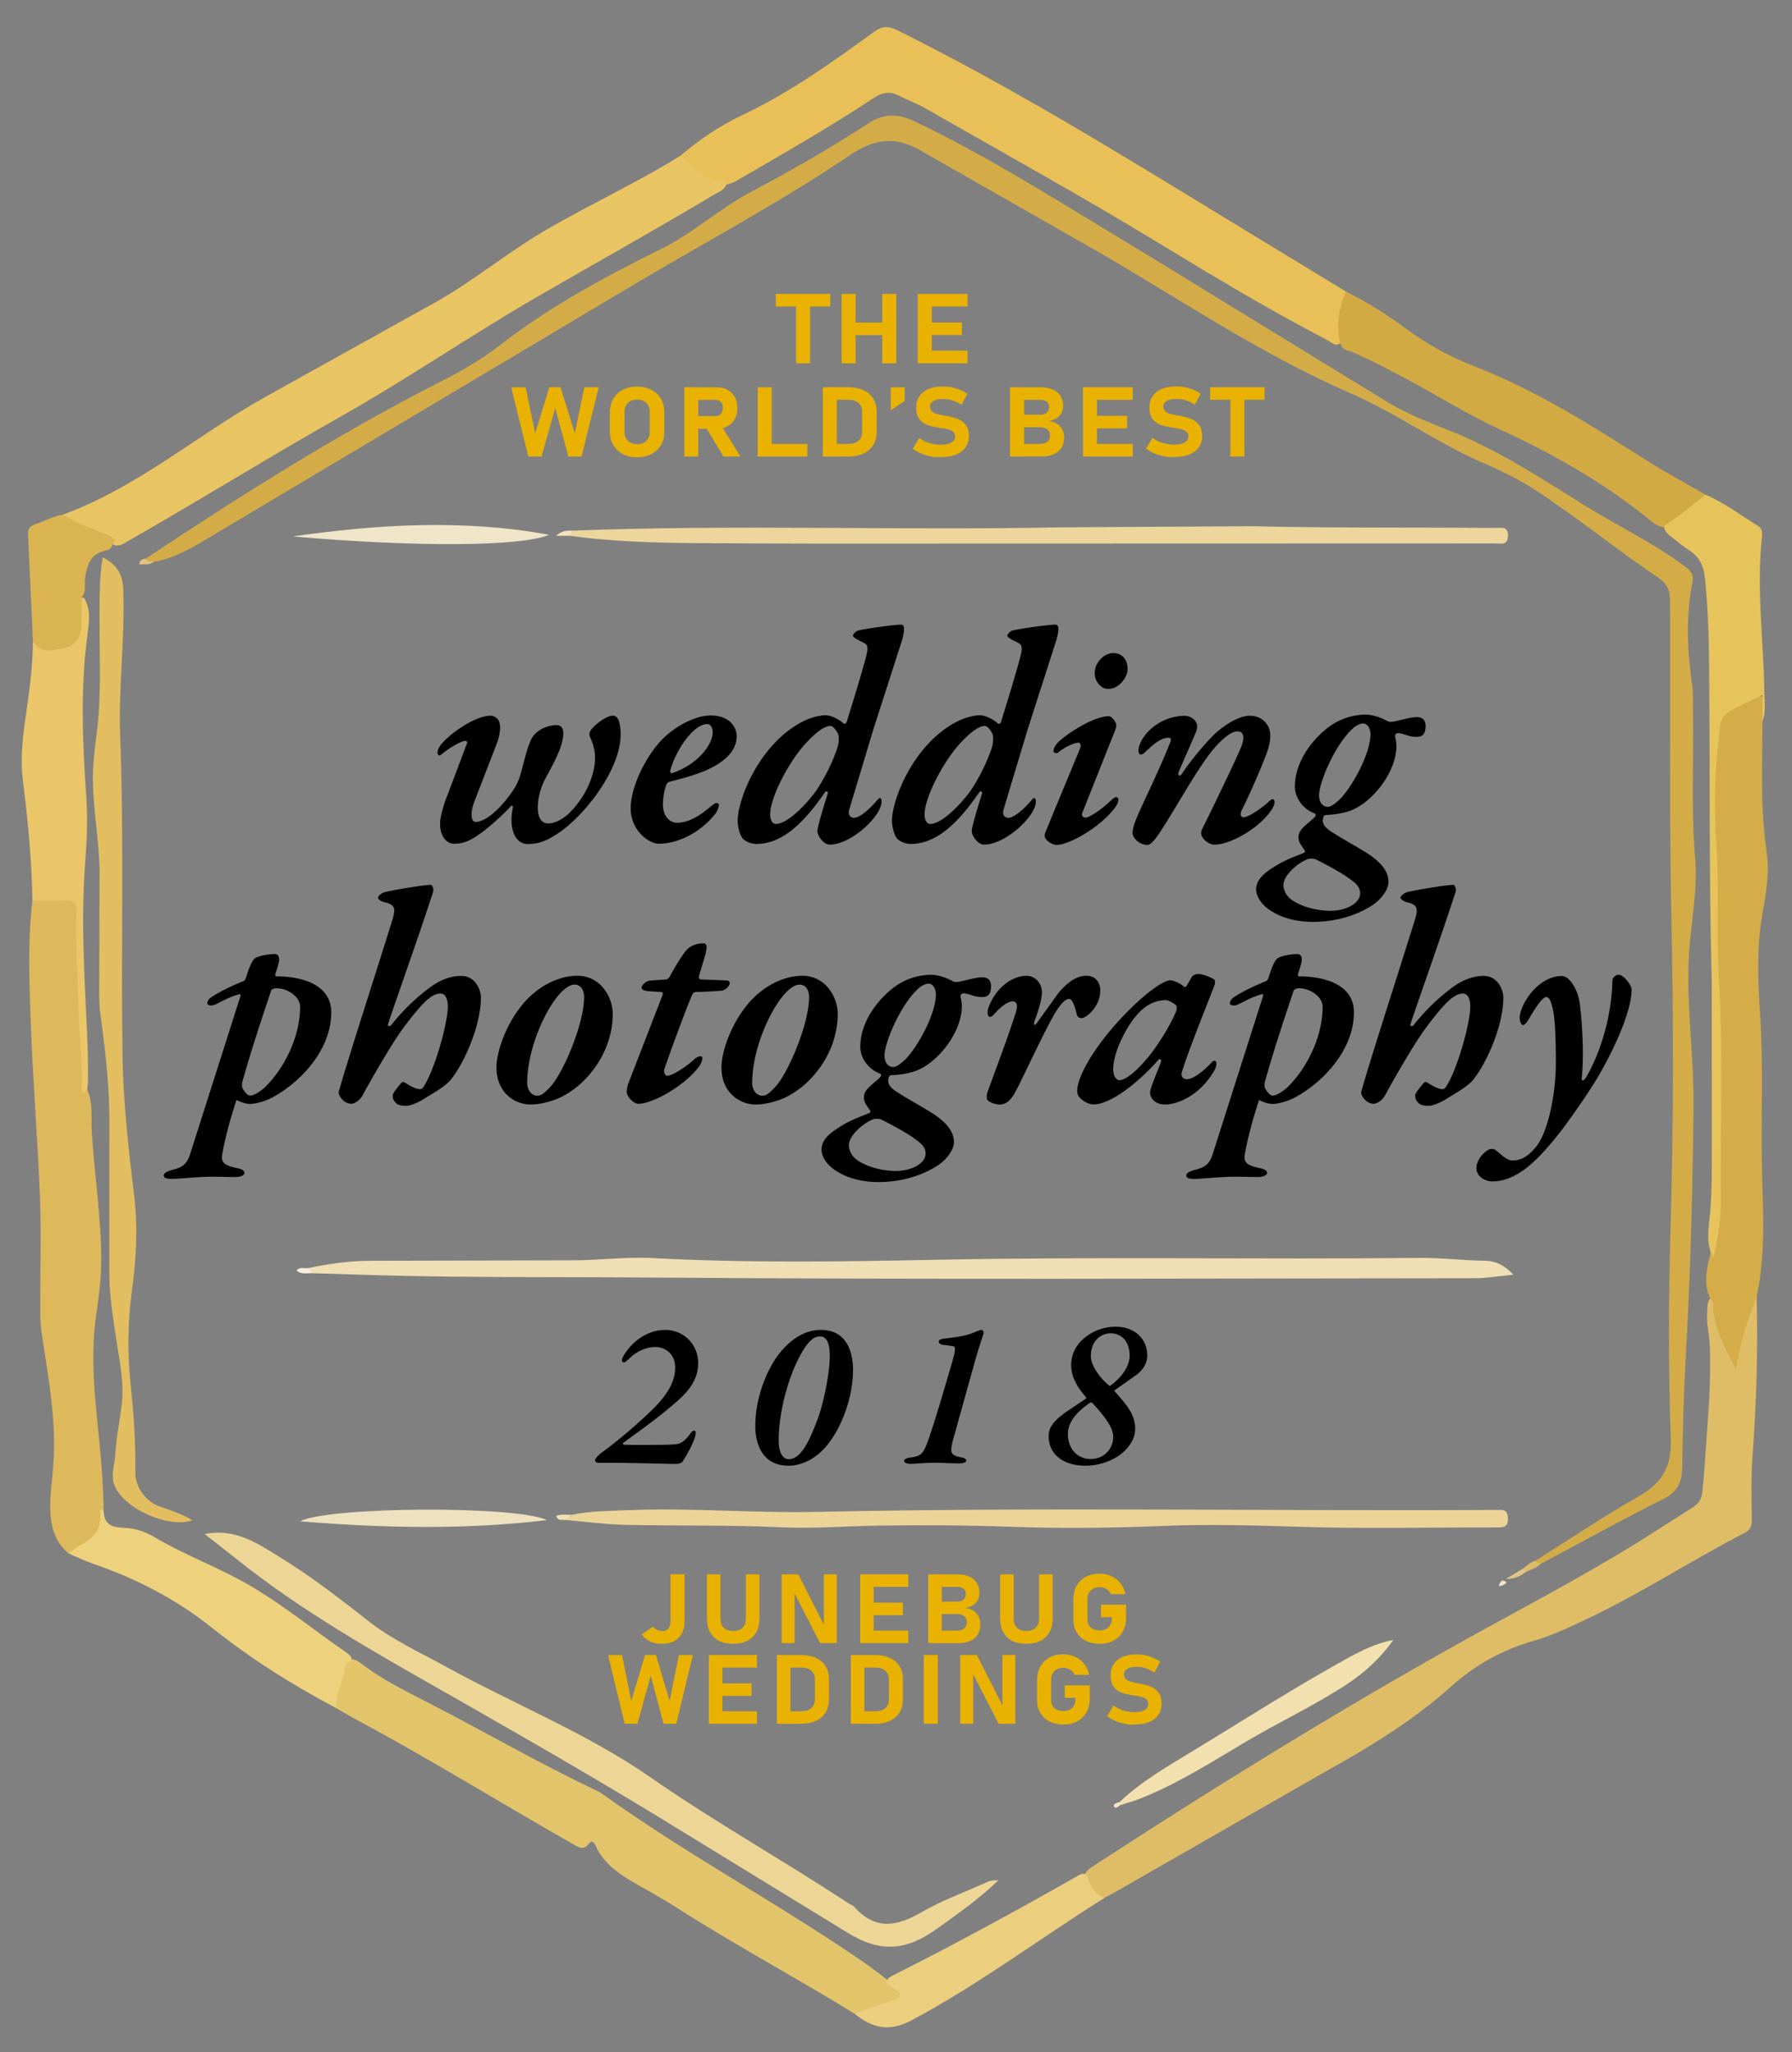 <?xml version="1.0" encoding="UTF-8"?> <svg xmlns="http://www.w3.org/2000/svg" xmlns:xlink="http://www.w3.org/1999/xlink" xmlns:v="https://vecta.io/nano" viewBox="0 0 365 418"><rect x="0" y="0" width="365" height="418" fill="#808080" stroke="none"/><path d="M101.62 146.9c.62 1.36-.12 3.66-.3 4.22l-4.77 12.34c-.74 2.1-.68 3.97.37 3.97 1.6 0 4.6-1.98 7.63-6.5.62-.93 1.05-1.86 1.36-2.8.5-1.67 1.05-4.1 1.6-5.77.5-1.36.74-2.23 1.74-3.1.62-.62 2.3-1.55 4.1-1.55 1.92 0 1.5 2.48.74 4.77-1 2.6-2.42 4.96-3.3 6.7-.5 1-1.12 3.1-1.18 4.1-.25 2.1.06 4.46 2.1 4.46 1.5 0 3.53-1.24 4.65-2.54 3.66-3.84 4.84-8.25 4.84-10.8 0-1.98-.68-3.47-1.05-4.34-.12-.37-.12-.74.06-1.12.74-1.24 3.3-3.16 4.65-3.16 1.12 0 1.55 1.67 1.55 3.9 0 7.25-7.87 17.36-13.76 20.7-1.8 1.12-3.4 1.55-5.2 1.55-2.54 0-3.9-3.22-2.98-7.44.06-.37-.3-.5-.56-.12-1.86 2.05-4.96 4.65-5.77 5.2-2.1 1.55-3.6 2.3-5.64 2.3-1.67 0-2.98-1.74-2.85-4.34 0-1 .68-3.6 1.5-5.58l3.9-10.35c.25-.43.06-.68-.3-.68-.8 0-3.16 1.36-4.96 2.85-.43.3-.68-.12-.68-.43 0-.5.25-1.05.62-1.55 1.74-2.23 6.94-6 10.23-6 .62-.02 1.43.54 1.67 1.1zm48.42 3.15c0 2.9-2.48 5.08-5.58 6.57-2.3 1.12-5.95 2.1-8 2.6-.5.12-.68.43-.87 1-.25.74-.56 2.17-.56 3.72 0 2.42 1.43 3.66 2.9 3.66 1.74 0 3.97-.87 6.57-3.1.56-.43 1.05-.93 1.5-.93.25 0 .43.25.43.43 0 .43-.43 1.43-.8 1.86-2.54 3.16-6.88 6-11.47 6-1.98 0-5.7-2.67-5.7-7.2 0-4.34 2.98-10.42 6.32-13.95 3.16-3.16 7.13-4.96 9.98-4.96 4 .01 5.3 2.5 5.3 4.3zm-13.5 6.82c-.06.3 0 .74.37.62 5.46-1.86 8.25-6 8.25-8.25 0-1.18-.5-1.74-1.12-1.74-2.73.01-6.26 5.03-7.5 9.37zm26.6-9.67c1.92-1.12 4.03-1.5 5.02-1.5 1.12 0 2.85.87 3.72 1.74a.54.54 0 0 0 .56-.3c.56-1.92 2.6-8.25 3.97-13.4.5-1.98.3-2.42-.56-2.85-1.55-.74-2.1-1.12-2.1-1.36 0-.43.62-.93.93-1.05 1.18-.37 7.44-1.24 8.87-1.24.68 0 .8.93.2 3.1l-5.9 18.35-4.9 16.3c-.25 1 .25 1.6 1 1.6 1.18 0 3.3-1.86 4.77-3.66.37-.43.56-.43.68-.25.12.12.2.37.12 1-.37 2.85-6.2 8.37-10.54 8.37-1.24 0-2.48-1.8-2.48-2.73 0-1 1.5-5.77 2.1-7.7.12-.3-.3-.62-.56-.25-4.96 7.25-9.3 10.54-14 10.54-.87 0-1.98-.37-2.67-1-.74-.8-1.12-2.67-1.12-3.72.01-4.34 4.3-15.37 12.9-20.02zm-5.1 20.64c1.86 0 5.02-2.6 7.94-6.4 1.55-2.17 3.35-5.58 4.34-8.43.62-1.6.62-2.85.37-3.53-.3-.62-.93-1.6-1.6-1.6-1 0-2.8 1.05-5.52 4.15-3.35 3.97-6.7 10.6-6.7 13.9.01 1.18.5 1.92 1.18 1.92zm36.53-20.64c1.92-1.12 4.03-1.5 5.02-1.5 1.12 0 2.85.87 3.72 1.74a.54.54 0 0 0 .56-.3c.56-1.92 2.6-8.25 3.97-13.4.5-1.98.3-2.42-.56-2.85-1.55-.74-2.1-1.12-2.1-1.36 0-.43.62-.93.93-1.05 1.18-.37 7.44-1.24 8.87-1.24.68 0 .8.93.2 3.1l-5.9 18.35-4.9 16.3c-.25 1 .25 1.6 1 1.6 1.18 0 3.3-1.86 4.77-3.66.37-.43.56-.43.68-.25.12.12.2.37.12 1-.37 2.85-6.2 8.37-10.54 8.37-1.24 0-2.48-1.8-2.48-2.73 0-1 1.5-5.77 2.1-7.7.12-.3-.3-.62-.56-.25-4.96 7.25-9.3 10.54-14 10.54-.87 0-1.98-.37-2.67-1-.74-.8-1.12-2.67-1.12-3.72.02-4.34 4.3-15.37 12.9-20.02zm-5.08 20.64c1.86 0 5.02-2.6 7.94-6.4 1.55-2.17 3.35-5.58 4.34-8.43.62-1.6.62-2.85.37-3.53-.3-.62-.93-1.6-1.6-1.6-1 0-2.8 1.05-5.52 4.15-3.35 3.97-6.7 10.6-6.7 13.9 0 1.18.5 1.92 1.18 1.92zm37.88-20.14c0 .56-.43 1.6-.68 2.17l-6.26 15.75c-.2.56.2.93.68.93.68 0 2.9-1.36 4.96-3.3.68-.62.93-.87 1.3-.87.12 0 .43.2.43.43 0 .56-.37 1.43-1.12 2.23-2.9 3.6-8.93 7.07-11.47 7.07-.93 0-2.42-1-2.42-1.8 0-.37 0-.43.25-1.05l7-16.92c.2-.56 0-1.12-.5-1.05-.93.12-2.54.8-4.1 2.05-.3.25-.87-.06-.87-.37 0-.43.3-1 .74-1.55 1.36-1.5 7.2-5.52 10.54-5.52.63-.01 1.5 1.23 1.5 1.8zm2.3-11.47c0 1.86-1.86 4.1-3.84 4.1-.56 0-1.05-.12-1.36-.37a3.35 3.35 0 0 1-1.49-2.85c0-1.55.93-2.73 1.8-3.4.74-.5 1.5-.68 1.92-.68 2.04 0 2.97 1.55 2.97 3.22zm29.07 13.57c0 1.05-.2 2.23-.87 3.97-1.36 3.66-4.28 10.04-4.84 11.04-.56 1.12-.3 1.67.25 1.67 1 0 3.66-1.8 5.2-3.22.74-.74 1.12-.5 1.12.12 0 .74-.56 1.55-.93 2.05-2.42 3.3-7.94 6.63-11.4 6.63-.62 0-1.74-.56-2.3-1.43-.3-.5-.5-1-.06-1.86.56-1.05 7.38-15.07 8.06-17.05.62-1.92.2-2.73-1-2.73-1.43 0-4.03 2.3-6.32 5.58-2.8 3.9-6.7 10.85-8.62 13.76-1.67 2.73-2.67 3.78-3.3 3.78-1.74 0-3.04-1.5-3.04-2.42-.06-1.3 1.18-3.9 1.43-4.46 1.74-3.9 4.4-9.3 6.2-13.95.37-.74.12-1-.3-1-1.8 0-3.47 1.74-4.84 2.98-.3.3-.5.43-.87.43-.2.06-.43-.43-.43-.68 0-2.73 3.9-7.2 9.55-7.2.62 0 1.98.5 2.3 1.6.2.5.2.93-.25 1.98-.43 1.05-2.8 6.45-3.35 7.7-.37.87.2 1.3.68.43 1.74-2.67 5.52-7.2 7.44-8.74 2.8-2.23 4.9-2.98 6.32-2.98 2.73.01 4.16 2.06 4.16 3.98zm23.7-2.98c.56.3.93.3 2.17 0 .93-.2 2.85-.74 3.9-.74 1.18 0 1.86.5 1.86 1.92-.06 1.8-.87 2.1-1.86 2.1-1.74 0-2.54-.74-3.78-.74-.56 0-.62.56-.56.74.2.87.25 1.43.25 1.92-.06 5.33-4.7 10.9-8.43 12.7-1.92 1-4.46 1.24-6 1.3-.12 0-.25.12-.37.25-.12.25-.2.74-.2.87 0 1 .87 1.74 1.98 2.42 2.17 1.43 6.45 3.72 7.94 4.84 1.86 1.36 3.47 3.04 3.47 5.27 0 1.6-1.55 3.6-3.35 4.77-4.03 2.6-8.62 3.35-11.96 3.35-3.6 0-6.32-.87-8.18-1.98-2.23-1.24-3.47-3.1-3.47-4.65 0-2.1 1.98-3.53 3.6-4.53 1.92-1.3 4.46-2.23 6.14-2.9.2-.12.25-.37.2-.43-.43-.74-1.3-1.55-1.3-2.67 0-.56.06-1.05.74-1.86.87-.93 2.05-1.74 2.67-2.48.2-.2 0-.56-.06-.56-2.54-.93-4.1-3.3-4.1-5.52.06-5.52 4.1-10.1 7.13-12.28a12.72 12.72 0 0 1 7.32-2.36c1.26 0 3.06.56 4.24 1.24zm-5.4 35.22c0-.62-.12-1.5-1.5-2.54-1.98-1.6-5.83-3.6-7.56-4.46-.25-.12-1.24-.2-1.55-.06-2.05.74-5.02 3.3-5.02 5.33 0 .8.43 1.98 1.43 2.8 2.17 1.67 5.52 2.42 8.18 2.42 3.22-.01 6-1.56 6-3.48zm-1.67-33.48c-3.4 3.16-6.7 10.72-6.7 13.5 0 1.18.62 2.3 1.8 2.3.43 0 1.05-.3 2.1-1.24 2.36-2.05 6.45-9.1 6.57-13.45 0-1.3-.62-2.3-1.5-2.3-.56 0-1.43.37-2.3 1.18zM54.8 223.88c-1.43.68-3.3 1-3.78 1-1 0-1.92-.37-2.85-.8-1.55 4.7-2.3 7.87-2.85 10.73-.43 1.98.3 2.54 2.8 3.1 1.24.25 1.67.56 1.67 1.05 0 .43-.8.8-1.86.8-1.8 0-2.9-.06-4.53-.06-3.3 0-6.57.43-8.25.43-1.36.06-1.8-.25-1.8-.68s.5-.8 1.67-1.12c2.48-.62 3.1-1.36 3.78-3.47l10.17-31.93c.12-.25-.06-.5-.37-.37-1.74.5-2.98 1.18-4.7 2.05-.8.37-1.67.2-1.67-.2 0-.56.43-1 .68-1.18 2.04-1.43 5.46-2.9 6.63-3.35.25-.06.43-.43.5-.56.8-2.48 1.18-3.35 1.74-3.97s2.9-1 4.2-1c.8 0 .87.8.87 1.18 0 .56-.43 1.8-.74 2.8-.06.25-.06.56.2.56 5.33 0 11.16 1.74 11.16 7.32 0 8.37-7.38 15.13-12.65 17.67zm1.37-22.57c-.25 0-.87.25-.93.43-1.92 5.77-3.9 11.6-5.9 18.72-.06.2-.06.87 0 1.05.37.93 1.18 1.67 1.55 1.67.8 0 1.98-.74 3.04-1.67 4.15-4.03 7.2-10.54 7.2-16.43 0-1.85-2.23-3.77-4.96-3.77zm35.73 18.54c-1.3 1.6-4.15 3.1-5.4 3.9-1 .68-2.85 1.5-3.66 1.5-.93 0-1.67-.06-2.17-.56-.62-.62-.68-1-.68-1.6 0-.43 1.43-2.17 1.8-2.54.13-.2.43-.12.5-.12 1 .62 2.3 1.43 3.22 1.43.43 0 .62-.2 1-.87 2.23-3.72 4.7-12.7 4.7-15.93 0-1.6-.5-2.67-1.5-2.67-1.67 0-3.47 1.5-7.7 7.2-2.42 3.3-6.5 10.48-8.12 13.45-.62 1.24-1.86 1.8-2.3 1.8-1.67 0-2.73-1.8-2.6-2.42 1.8-6.45 8-25.54 11.04-35.4.5-1.86.5-2.73-1.67-3.22-.93-.25-1.36-.68-1.36-.93 0-.3.56-.87 1.3-1.12 1.92-.5 8.18-1.5 9.42-1.5.37 0 .68.87.5 1.43-3.04 9.42-8.93 25.85-9.17 26.97-.2.43.37.43.56.25 2.85-3.6 5.83-6.2 8.12-7.87 2.42-1.74 4.53-2.23 6.2-2.23 3.1 0 4.03 3.16 4.03 4.34-.02 6.24-3.8 14-6.1 16.72zm32.9-13.33c0 8-5.46 14.7-10.97 17.17-1.55.68-3.78 1.3-5.77 1.3-3.16 0-6.94-2.36-6.94-7.56 0-3.66 2.6-10.8 7.38-14.94 2.48-2.17 5.83-3.72 9.1-3.72 4.77 0 7.2 4.4 7.2 7.75zm-11.1-3.72c-3.1 3.72-6.32 11.4-6.32 17.8 0 1.43.87 2.6 2.05 2.6.8 0 1.36-.43 2.6-1.74 2.67-2.8 6.94-12.9 6.94-18.35 0-1.36-.62-2.54-1.98-2.54-.87.01-2.04.75-3.3 2.24zm30.1-8.8l-1.43 4.83c-.06.37.06.68.37.68l5.15.2c.5 0 .74.25.74.56 0 .56-.8 1.36-1.5 1.5-.74.12-4.2.3-5.4.3a.87.87 0 0 0-.68.43c-1 2.23-3.84 9.8-5.7 15.2-.25.62.06 1.43.56 1.43 1.12 0 4.1-1.98 5.7-3.53.5-.37 1.43-.68 1.43-.12 0 .5-.12 1-.68 1.8-2.8 3.78-9.3 7.56-12.34 7.56-1 0-2.36-1.5-2.36-2.42 0-.3.06-.93.3-1.67l6.94-17.92c.2-.43.06-.74-.12-.74-.56-.06-1.98-.12-2.8-.2-.74-.06-1.3-.3-1.3-.68 0-.62 1.05-1.36 1.55-1.43 1.18-.12 2.42-.2 3.4-.25.3 0 .68-.37.8-.62 1.12-2.1 2.23-3.84 3.1-5.02.8-1.12 2.23-1.74 3.78-1.74.55 0 .8.55.43 1.86zm26.83 12.52c0 8-5.46 14.7-10.97 17.17-1.55.68-3.78 1.3-5.77 1.3-3.16 0-6.94-2.36-6.94-7.56 0-3.66 2.6-10.8 7.38-14.94 2.48-2.17 5.83-3.72 9.1-3.72 4.77 0 7.2 4.4 7.2 7.75zm-11.1-3.72c-3.1 3.72-6.32 11.4-6.32 17.8 0 1.43.87 2.6 2.05 2.6.8 0 1.36-.43 2.6-1.74 2.67-2.8 6.94-12.9 6.94-18.35 0-1.36-.62-2.54-1.98-2.54-.87.01-2.05.75-3.3 2.24zm34.4-2.98c.56.3.93.3 2.17 0 .93-.2 2.85-.74 3.9-.74 1.18 0 1.86.5 1.86 1.92-.06 1.8-.87 2.1-1.86 2.1-1.74 0-2.54-.74-3.78-.74-.56 0-.62.56-.56.74.2.87.25 1.43.25 1.92-.06 5.33-4.7 10.9-8.43 12.7-1.92 1-4.46 1.24-6 1.3-.12 0-.25.12-.37.25-.13.25-.2.74-.2.87 0 1 .87 1.74 1.98 2.42 2.17 1.43 6.45 3.72 7.94 4.84 1.86 1.36 3.47 3.04 3.47 5.27 0 1.6-1.55 3.6-3.35 4.77-4.03 2.6-8.62 3.35-11.97 3.35-3.6 0-6.32-.87-8.18-1.98-2.23-1.24-3.47-3.1-3.47-4.65 0-2.1 1.98-3.53 3.6-4.53 1.92-1.3 4.46-2.23 6.14-2.9.2-.12.25-.37.2-.43-.43-.74-1.3-1.55-1.3-2.67 0-.56.06-1.05.74-1.86.87-.93 2.05-1.74 2.67-2.48.2-.2 0-.56-.06-.56-2.54-.93-4.1-3.3-4.1-5.52.06-5.52 4.1-10.1 7.13-12.28a12.72 12.72 0 0 1 7.32-2.36c1.28 0 3.07.56 4.25 1.24zm-5.4 35.22c0-.62-.13-1.5-1.5-2.54-1.98-1.6-5.83-3.6-7.56-4.46-.25-.12-1.24-.2-1.55-.06-2.05.74-5.02 3.3-5.02 5.33 0 .8.43 1.98 1.43 2.8 2.17 1.67 5.52 2.42 8.18 2.42 3.22-.01 6-1.56 6-3.48zm-1.67-33.48c-3.4 3.16-6.7 10.72-6.7 13.5 0 1.18.62 2.3 1.8 2.3.43 0 1.05-.3 2.1-1.24 2.36-2.05 6.45-9.1 6.57-13.45 0-1.3-.62-2.3-1.5-2.3-.56 0-1.43.37-2.3 1.18zm25.36.56c0 1.6-.93 4.4-1.5 5.83-.3.93.06 1.18.74.06l4.15-5.77c2.3-2.67 4.03-3.47 5.7-3.47 2.05 0 2.8 1.67 2.8 2.98 0 3.35-2.9 5.64-3.78 5.64-.43 0-.93-.12-1.05-.93-.37-1.6-.93-2.98-1.5-2.98-.62 0-1.5.56-2.98 3.04-2.67 4.65-6.82 13.9-8.12 16.12-.93 1.6-1.74 2.36-3.16 2.36-.56 0-2.05-.37-2.48-1.05-.06-.12-.06-.87 0-1.18 1.18-3.4 3.84-10.23 5.83-16.43.62-1.8.06-2.36-.62-2.36-.62 0-1.8.5-3.35 2.17-.5.56-.93 1-1.18 1-.56 0-.74-.87-.37-1.92 1.55-4.22 4.96-6.45 7.7-6.45 2.06 0 3.17 1.8 3.17 3.35zm28.9-1.12c.12.12.56 0 .62-.25l1.05-1.8c.12-.25.87-.56 1.18-.56.93 0 2.23.5 3.35 1.12.12.06.25.74.06 1.18-1.36 3.53-5.08 12.7-6.63 17.6-.37 1.18.43 1.55 1 1.55 1.3 0 3.53-1.74 5.08-3.47.5-.56.93-.25.93.25 0 .43-.12 1-.56 1.67-2.9 4.9-7.38 6.7-9.92 6.7-1.74 0-2.98-1.05-3.04-2.42 0-.8 1.43-4.15 2.17-6.08.25-.5-.12-1-.43-.62-4.9 5.46-10.1 9.1-13.27 9.1-1.12 0-3.3-1.12-3.3-2.67 0-1.43.68-3.47 2.48-6.5 3.78-6.26 10.42-12.83 14.26-15.2 1.12-.68 1.92-.93 2.3-.93.2.01 1.8.44 2.68 1.3zm-10.04 6.32c-2.04 2.6-4.34 7.25-4.34 10.48 0 1.5.68 2.23 1.3 2.23.93 0 2.8-1.18 5.15-3.9 2.05-2.23 4.84-6.63 6.2-9.73.37-.74.3-1.36.2-1.55-.68-.68-1.74-1.12-2.17-1.12-2.36.01-4.6 1.3-6.33 3.6zm32 16.56c-1.43.68-3.3 1-3.78 1-1 0-1.92-.37-2.85-.8-1.55 4.7-2.3 7.87-2.85 10.73-.43 1.98.3 2.54 2.8 3.1 1.24.25 1.67.56 1.67 1.05 0 .43-.8.8-1.86.8-1.8 0-2.9-.06-4.53-.06-3.3 0-6.57.43-8.25.43-1.36.06-1.8-.25-1.8-.68s.5-.8 1.67-1.12c2.48-.62 3.1-1.36 3.78-3.47l10.17-31.93c.12-.25-.06-.5-.37-.37-1.74.5-2.98 1.18-4.7 2.05-.8.37-1.67.2-1.67-.2 0-.56.43-1 .68-1.18 2.05-1.43 5.46-2.9 6.63-3.35.25-.06.43-.43.5-.56.8-2.48 1.18-3.35 1.74-3.97s2.9-1 4.22-1c.8 0 .87.8.87 1.18 0 .56-.43 1.8-.74 2.8-.06.25-.06.56.2.56 5.33 0 11.16 1.74 11.16 7.32-.01 8.37-7.4 15.13-12.66 17.67zm1.36-22.57c-.25 0-.87.25-.93.43-1.92 5.77-3.9 11.6-5.9 18.72-.06.2-.06.87 0 1.05.37.93 1.18 1.67 1.55 1.67.8 0 1.98-.74 3.04-1.67 4.15-4.03 7.2-10.54 7.2-16.43 0-1.85-2.23-3.77-4.96-3.77zm35.72 18.54c-1.3 1.6-4.15 3.1-5.4 3.9-1 .68-2.85 1.5-3.66 1.5-.93 0-1.67-.06-2.17-.56-.62-.62-.68-1-.68-1.6 0-.43 1.43-2.17 1.8-2.54.12-.2.43-.12.5-.12 1 .62 2.3 1.43 3.22 1.43.43 0 .62-.2 1-.87 2.23-3.72 4.7-12.7 4.7-15.93 0-1.6-.5-2.67-1.5-2.67-1.67 0-3.47 1.5-7.7 7.2-2.42 3.3-6.5 10.48-8.12 13.45-.62 1.24-1.86 1.8-2.3 1.8-1.67 0-2.73-1.8-2.6-2.42 1.8-6.45 8-25.54 11.04-35.4.5-1.86.5-2.73-1.67-3.22-.93-.25-1.36-.68-1.36-.93 0-.3.56-.87 1.3-1.12 1.92-.5 8.18-1.5 9.42-1.5.37 0 .68.87.5 1.43-3.04 9.42-8.93 25.85-9.18 26.97-.2.43.37.43.56.25 2.85-3.6 5.83-6.2 8.12-7.87 2.42-1.74 4.53-2.23 6.2-2.23 3.1 0 4.03 3.16 4.03 4.34-.02 6.24-3.8 14-6.1 16.72zm21.63-15.32c.5 4.03.87 10.48.37 15.2 0 .37.3.68.93-.3 2.9-5.08 5.15-12.2 5.33-19.7 0-.62.8-1.18 1.18-1.18 1.24 0 2.73 2.3 2.73 2.98 0 5.2-4.7 14.26-7.13 18.3-2.67 4.34-5.58 8.3-6.82 9.98-1.92 2.54-4.77 6-7.56 8.18-2.48 1.86-4.7 2.67-6.88 2.67-1.36 0-3.22-.93-3.22-2.73 0-1.98 2.17-3.9 3.04-3.9.25 0 .74.06.87.25.93.68 2.17 2.1 3.4 2.1 1.6 0 2.98-.5 4.9-2.85 2.36-2.98 3.97-10.54 3.97-17.1 0-5.52-.2-9.24-.68-11.16-.37-1.43-.68-2.17-1.3-2.17-.68 0-2.1 1.98-3.47 4.4-.5.87-.93 1.3-1.24 1.3-.37 0-.62-.68-.68-1.3-.06-2.8 3.72-8.68 8.56-8.68 1.7 0 3.38 2.97 3.7 5.76zm-179.58 73.1c0 4.03-2.77 6.55-5.33 8.7-3.25 2.77-6.1 4.77-9.88 7.54-.3.26 0 .43.17.43 1.04.04 9.36.1 10.66-.13.65-.13 1.47-.35 2.7-2.04.43-.6.6-.7.9-.7s.35.6.13 1.26c-.43 1.56-1.95 4.16-2.5 5-.3.4-.82.52-1.6.52-.65 0-9.1-.22-11.14-.22h-4.16c-.43 0-.95-.04-.95-.6 0-.26.78-1.04 1.13-1.34 2.2-1.56 5.46-4.2 8.24-6.76 3.47-3.12 6.94-6.5 6.94-10.7 0-2.9-2.12-4.2-4.03-4.2-2.17 0-4.03 1.13-5.16 2.2-.6.56-1.04.95-1.26.95s-.4-.22-.4-.43c.04-.35.1-.52.48-1.17 1.6-2.6 4.68-5.03 8.28-5.03 4.18.01 6.78 3.3 6.78 6.73zm31.53 1.48c0 5.16-2.04 11.27-5.25 15.26-2.17 2.7-5.16 4.2-7.85 4.2-5.68 0-6.8-4.9-6.8-8.1 0-5.77 2.43-11.8 5.07-14.96 2-2.47 4.8-4.6 8.28-4.6 5.17-.01 6.56 4.33 6.56 8.2zm-10.8-2.9c-2.64 4.85-4.34 11.96-4.34 17.17 0 2.34.74 3.86 2.04 3.86 2.64 0 4.33-4.08 5.9-8.15 1.26-3.47 2.47-9.4 2.47-12.96 0-2.2-.48-3.9-2-3.9-1.4-.01-2.6 1.25-4.08 3.98zm22.54 20.7c2.08-.3 2.47-.78 3.25-2.64.48-1.2 1.73-4.94 3.94-12.48 1.13-3.8 1.78-5.98 1.82-6.68.04-.6-.04-.87-.35-.87-.74-.13-1.2-.22-1.86-.26-.4-.04-1.08-.22-1.08-.65 0-.4.4-.56 1.17-.65 2.43-.3 4.6-.56 6.46-1.43.48-.22.95-.35 1.17-.35.17 0 .43.48.35.7-.1.3-.56 1.65-1.52 4.8l-4.8 17.2c-.56 2.38-.4 2.9 1.9 3.3.43.1.87.26.87.6 0 .43-.65.6-1.4.6-1.4 0-3.56-.13-4.77-.13-2.38 0-4.33.22-5.07.22-.82 0-1.4-.22-1.4-.6s.44-.56 1.3-.7zm48.2-20.75c0 1.6-1 3-2.2 3.9l-4.42 3.12c-.13.04-.13.13-.04.22 2.2 2.5 4.2 4.6 4.2 7.67 0 2.17-1.47 4.2-3.55 5.6a12.46 12.46 0 0 1-6.54 1.9c-4.86 0-7.54-2.56-7.54-6.03 0-2.12 1.6-3.47 3.38-4.8l4.2-2.82c.13-.1.1-.26.04-.3-1.65-1.86-3.03-4.03-3.03-6.55 0-2.25 1.04-4.5 3.55-6.16a9.95 9.95 0 0 1 5.55-1.65c3.92.01 6.4 2.53 6.4 5.9zm-6.94 16.52c0-1.73-1.4-3.8-4.16-6.8-.22-.22-.4-.22-.52-.17-2.47 1.7-4.55 3.8-4.55 6.37 0 3.25 2.12 5.12 4.6 5.12 3.17-.01 4.64-2.48 4.64-4.5zm-4.55-16.4c0 1.86 1.82 4.38 3.64 5.9.17.17.3.13.4.04 2.56-1.9 3.86-4.16 3.86-6.07 0-2.77-1.56-4.55-3.9-4.55-1.7 0-4 1.25-4 4.68z"></path><g fill="#e9b200"><path d="M158.02 59.88h11.1v2.56h-11.1v-2.56zm4.12 1.16H165V74h-2.85V61.04zm9.28-1.16h2.85V74h-2.85V59.9zm1.32 5.83h8.8v2.56h-8.8V65.7zm6.96-5.83h2.85V74h-2.85V59.9zm7.24 0h2.85V74h-2.85V59.9zm1.03 0h9.1v2.56h-9.1v-2.56zm0 5.82h7.96v2.56h-7.96V65.7zm0 5.73h9.1V74h-9.1v-2.56zm-76.1 7.45h2.3l2.9 9.4 1.95-9.4h2.93L118.45 93h-2.68l-2.68-9.86-2.8 9.86h-2.68l-3.48-14.1h2.93l1.95 9.4 2.87-9.4zm15 13.62c-.83-.43-1.48-1.04-1.94-1.82-.46-.8-.7-1.7-.7-2.73v-4c0-1.04.23-1.95.7-2.73a4.61 4.61 0 0 1 1.94-1.82c.84-.43 1.8-.65 2.9-.65s2.06.22 2.9.65c.83.43 1.48 1.04 1.94 1.82s.7 1.7.7 2.73v4c0 1.04-.23 1.95-.7 2.73s-1.1 1.4-1.94 1.82-1.8.65-2.9.65-2.06-.22-2.9-.65zm4.25-2.32a2.1 2.1 0 0 0 .9-.87 2.72 2.72 0 0 0 .32-1.3v-4.13c0-.5-.1-.92-.32-1.3s-.5-.66-.9-.87a2.92 2.92 0 0 0-1.35-.31c-.5 0-.96.1-1.35.3a2.1 2.1 0 0 0-.9.87 2.72 2.72 0 0 0-.32 1.3V88c0 .5.1.93.32 1.3a2.22 2.22 0 0 0 .9.87 2.92 2.92 0 0 0 1.35.31c.5 0 .96-.1 1.35-.3zm8.25-11.3h2.85V93h-2.85V78.87zm1.14 5.88h5.26a1.47 1.47 0 0 0 .77-.2c.22-.14.4-.33.5-.58a2.78 2.78 0 0 0 .2-.87c0-.33-.06-.62-.18-.87s-.3-.45-.52-.58c-.22-.14-.48-.2-.78-.2h-5.26V78.9h5.5c.83 0 1.56.17 2.2.52s1.12.84 1.47 1.48.52 1.38.52 2.22-.17 1.58-.52 2.22-.84 1.13-1.47 1.48-1.37.52-2.2.52h-5.5v-2.58zm3.18 2.13l3.05-.45 4.08 6.56h-3.45l-3.68-6.1zm10.64-8h2.85V93h-2.85V78.9zm1.26 11.55h8.86V93h-8.86v-2.56zm12-11.55h2.85V93h-2.85V78.9zm1.44 11.55h3.63c.94 0 1.66-.2 2.17-.63s.77-1.02.77-1.8v-4.15c0-.77-.26-1.37-.77-1.8s-1.24-.63-2.17-.63h-3.63v-2.56h3.57c1.26 0 2.34.2 3.23.6s1.57.97 2.03 1.73.7 1.67.7 2.74v4c0 1.02-.22 1.9-.67 2.66s-1.12 1.35-2 1.77-2 .63-3.3.63h-3.56v-2.57zm12.4-11.55h2.85v2.76l-2.85 1.96v-4.72zm9.1 14.26l-1.03-.2c-.7-.14-1.34-.33-1.95-.6a7.42 7.42 0 0 1-1.63-.95l1.32-2.2a6.12 6.12 0 0 0 2.02 1.03 7.79 7.79 0 0 0 2.35.36c.93 0 1.65-.15 2.16-.44s.77-.7.77-1.25h0c0-.38-.1-.67-.34-.9s-.53-.38-.9-.5-.84-.2-1.42-.28c-.02-.01-.04-.01-.06-.01s-.04 0-.06-.01l-.23-.03c-1-.15-1.85-.33-2.52-.56a3.68 3.68 0 0 1-1.7-1.17c-.46-.56-.7-1.35-.7-2.38v-.01c0-.9.22-1.7.65-2.34.44-.65 1.07-1.14 1.9-1.48s1.84-.5 3.02-.5a8.66 8.66 0 0 1 1.66.17c.56.12 1.12.28 1.66.5s1.05.5 1.54.8l-1.2 2.25a7.3 7.3 0 0 0-1.83-.87c-.64-.2-1.24-.3-1.83-.3-.87 0-1.55.13-2.03.4s-.72.65-.72 1.13h0c0 .4.13.73.38.97a2.23 2.23 0 0 0 .93.52l1.55.35c.03.01.06.01.08.01.03 0 .06.01.08.01.04.01.08.01.12.02a.5.5 0 0 0 .12.02c.96.17 1.76.4 2.4.64a3.74 3.74 0 0 1 1.61 1.2c.43.55.64 1.3.64 2.27v.02c0 .9-.23 1.67-.68 2.3s-1.1 1.13-1.97 1.47-1.9.5-3.12.5l-1.04.01zm15.2-14.26h2.85V93h-2.85V78.9zM207 90.43h4.83c.65 0 1.16-.15 1.5-.44s.54-.7.54-1.24v-.03c0-.36-.08-.66-.24-.9s-.4-.44-.7-.58c-.3-.13-.68-.2-1.1-.2H207v-2.56h4.83c.6 0 1.05-.14 1.37-.42s.48-.67.48-1.17c0-.45-.16-.8-.48-1.06s-.78-.38-1.37-.38H207V78.9h4.92c.98 0 1.8.15 2.5.45s1.22.74 1.58 1.3.54 1.26.54 2.06c0 .55-.12 1.04-.35 1.46s-.57.77-1 1.04-.98.46-1.6.55c.67.08 1.24.27 1.7.57a2.98 2.98 0 0 1 1.08 1.15c.25.47.37 1.02.37 1.64v.03c0 .8-.18 1.5-.54 2.08-.37.58-.9 1-1.6 1.3s-1.53.45-2.5.45H207v-2.55zm13.58-11.55h2.85V93h-2.85V78.9zm1.03 0h9.1v2.56h-9.1v-2.56zm0 5.82h7.96v2.56h-7.96V84.7zm0 5.73h9.1V93h-9.1v-2.56zm16.44 2.7l-1.04-.2c-.7-.14-1.34-.33-1.95-.6a7.42 7.42 0 0 1-1.63-.95l1.32-2.2a6.12 6.12 0 0 0 2.02 1.03c.77.23 1.55.36 2.35.36.93 0 1.65-.15 2.16-.44s.77-.7.77-1.25h0c0-.38-.1-.67-.34-.9s-.53-.38-.9-.5c-.37-.1-.84-.2-1.42-.28-.02-.01-.04-.01-.06-.01s-.04 0-.06-.01l-.23-.03c-1-.15-1.85-.33-2.52-.56a3.68 3.68 0 0 1-1.7-1.17c-.47-.56-.7-1.35-.7-2.38v-.01c0-.9.22-1.7.66-2.34s1.07-1.14 1.9-1.48 1.84-.5 3.02-.5a8.66 8.66 0 0 1 1.66.17c.56.12 1.12.28 1.66.5s1.05.5 1.54.8l-1.2 2.25a7.3 7.3 0 0 0-1.83-.87c-.63-.2-1.24-.3-1.83-.3-.87 0-1.55.13-2.03.4s-.72.65-.72 1.13h0c0 .4.13.73.37.97a2.23 2.23 0 0 0 .93.52l1.55.35a.22.22 0 0 0 .08.01c.03 0 .06.01.08.01.04.01.08.01.12.02a.5.5 0 0 0 .12.02c.96.17 1.76.4 2.4.64a3.74 3.74 0 0 1 1.61 1.2c.43.55.64 1.3.64 2.27v.02c0 .9-.22 1.67-.68 2.3-.45.64-1.1 1.13-1.97 1.47s-1.9.5-3.12.5l-1.03.01zm8.43-14.26h11.1v2.56h-11.1v-2.56zm4.12 1.16h2.85V93h-2.85V80.04zm-118.24 254.3c-.7-.33-1.25-.8-1.63-1.42l2.25-1.57c.24.3.53.52.87.68a2.45 2.45 0 0 0 1.06.24c.53 0 .94-.18 1.23-.53s.43-.86.43-1.5v-9.55h2.86v9.56c0 .97-.18 1.8-.55 2.5s-.9 1.2-1.6 1.57c-.7.36-1.54.54-2.52.54-.9 0-1.7-.17-2.4-.5z"></path><use xlink:href="#B"></use><path d="M159.23 320.7h3.37l5.44 10.73-.24.25V320.7h2.63v14h-3.4l-5.42-10.57.24-.25v10.82h-2.64v-14z"></path><use xlink:href="#C"></use><path d="M189.06 320.7h2.76v14h-2.76v-14zm1.2 11.46h4.67c.63 0 1.12-.15 1.46-.44s.52-.7.52-1.23v-.03c0-.35-.08-.66-.23-.9s-.38-.44-.68-.57-.66-.2-1.07-.2h-4.67v-2.54h4.67c.57 0 1-.14 1.32-.4.3-.28.47-.67.47-1.17 0-.45-.16-.8-.47-1.05s-.75-.38-1.32-.38h-4.67v-2.54h4.76c.95 0 1.75.15 2.42.45s1.18.73 1.53 1.3.52 1.25.52 2.05c0 .55-.1 1.03-.34 1.45s-.55.77-.98 1.04-.95.45-1.55.55c.64.08 1.2.27 1.65.56.46.3.8.67 1.05 1.14s.36 1 .36 1.63v.03c0 .8-.18 1.5-.53 2.06s-.87 1-1.54 1.3c-.67.3-1.48.45-2.43.45h-4.93v-2.54z"></path><use xlink:href="#B" x="59.72"></use><use xlink:href="#D"></use><path d="M131.4 337.14h2.2l2.8 9.34 1.88-9.34h2.84l-3.37 14h-2.6l-2.6-9.8-2.72 9.8h-2.6l-3.37-14h2.84l1.88 9.34 2.8-9.34z"></path><use xlink:href="#C" x="-30.82" y="16.44"></use><path d="M158.24 337.14H161v14h-2.76v-14zm1.4 11.46h3.5c.9 0 1.6-.2 2.1-.63.5-.42.74-1 .74-1.77v-4.12c0-.76-.25-1.36-.74-1.77-.5-.42-1.2-.63-2.1-.63h-3.5v-2.54h3.45c1.22 0 2.26.2 3.12.6s1.52.96 1.97 1.7.67 1.66.67 2.72v3.97c0 1-.22 1.9-.65 2.64s-1.08 1.33-1.95 1.75-1.92.63-3.18.63h-3.44v-2.55zm13.66-11.46h2.76v14h-2.76v-14zm1.4 11.46h3.5c.9 0 1.6-.2 2.1-.63.5-.42.74-1 .74-1.77v-4.12c0-.76-.25-1.36-.74-1.77-.5-.42-1.2-.63-2.1-.63h-3.5v-2.54h3.45c1.22 0 2.26.2 3.12.6s1.52.96 1.97 1.7.67 1.66.67 2.72v3.97c0 1-.22 1.9-.65 2.64s-1.08 1.33-1.95 1.75-1.92.63-3.18.63h-3.44v-2.55zm16.32 2.54h-2.86v-14h2.86v14zm4.58-14h3.37l5.44 10.73-.24.25v-10.98h2.63v14h-3.4l-5.42-10.57.24-.25v10.82h-2.64v-14z"></path><use xlink:href="#D" x="-7.39" y="16.43"></use><path d="M229.97 351.3l-1-.2a8.77 8.77 0 0 1-1.88-.59c-.6-.26-1.1-.57-1.57-.94l1.28-2.18a6.26 6.26 0 0 0 1.95 1.03 7.33 7.33 0 0 0 2.27.36c.9 0 1.6-.15 2.1-.44s.75-.7.75-1.24v-.01c0-.37-.1-.67-.33-.9s-.5-.38-.87-.48-.8-.2-1.37-.28c-.02-.01-.04-.01-.06-.01s-.04 0-.05-.01l-.22-.03c-.98-.15-1.8-.33-2.43-.55s-1.2-.6-1.64-1.17c-.45-.55-.67-1.34-.67-2.36h0c0-.9.2-1.68.63-2.32s1.04-1.13 1.84-1.47 1.78-.5 2.92-.5c.52 0 1.06.06 1.6.17a8.46 8.46 0 0 1 1.6.5 9.23 9.23 0 0 1 1.49.79l-1.17 2.23c-.56-.37-1.15-.66-1.77-.87-.6-.2-1.2-.3-1.77-.3-.84 0-1.5.13-1.96.4s-.7.64-.7 1.12v.01c0 .4.12.72.36.96.24.23.54.4.9.52.36.1.86.22 1.5.35a.22.22 0 0 0 .08.01c.03 0 .05.01.08.01.04.01.08.01.12.02a.5.5 0 0 0 .12.02c.93.17 1.7.38 2.32.63s1.14.65 1.55 1.2.62 1.3.62 2.25h0c0 .9-.22 1.66-.65 2.3-.44.64-1.07 1.12-1.9 1.45s-1.84.5-3 .5l-1.04.04z"></path></g><path d="M138.56 31.75c3.85-3.3 8.07-6.14 12.63-8.3 9.67-4.58 18.3-10.77 26.9-17 1.66-1.2 2.9-1.16 4.68-.28 22.9 11.35 44.62 24.73 66.4 38.02l24.97 15.2c-.14 3.43-1.14 6.78-.88 10.25-1.15 1.25-2.06.1-2.95-.38-11.45-5.96-22.53-12.58-33.55-19.3-15.86-9.67-32.12-18.65-48.24-27.87-1.74-1-3.64-1.68-5.42-2.6-2-1.02-3.55-.6-5.3.57-8.94 5.94-18.28 11.23-27.54 16.63-.68.4-1.4.72-2.17.9-1.35.43-2.55.14-3.7-.68-1.48-1.07-3.1-1.97-4.6-2.98-.74-.5-1.9-.9-1.23-2.2z" fill="#e9c057"></path><path d="M357.8 264.08c.28 10.98-.05 21.94-.87 32.9-.3 4.17-.15 8.37-.12 12.55.01 1.25-.26 2.1-1.47 2.73-10.92 5.63-21.22 12.4-32.35 17.64-3.47 1.64-6.94 3.3-10.63 4.35-6.33 1.8-11.9 4.9-16.78 9.28-7.84 7.03-16.74 12.43-25.92 17.52l-42.4 24.3c-.75.43-1.53.82-2.3 1.23-2.36-.1-3.72-1.7-4-4.76.37-.85 1.12-1.3 1.85-1.78 23.75-15.48 47.86-30.4 72.57-44.3 12.77-7.18 25.8-13.88 38.27-21.6l11.26-7.16c1.13-.72 1.65-1.6 1.8-2.96.42-3.72.65-7.46.9-11.2.43-6.25.92-12.52.64-18.8-.1-2.26-.72-4.48-.52-6.77.08-.94-.1-1.94.6-2.74 1.02-.08 1.12.73 1.17 1.38.27 4.1 2.35 7.58 3.8 11.88.54-4.43 1.63-8.18 3.06-11.83.28-.73.2-1.82 1.4-1.88z" fill="#dfbd66"></path><path d="M138.56 31.75c2.8 2.4 5.3 5.35 9.48 5.2-.1 1.73-1.64 2.12-2.77 2.8-11.95 7.16-24.13 13.92-36.18 20.9-13.4 7.78-26.2 16.58-39.7 24.2-14.56 8.22-28.74 17.07-43.27 25.34-.97.55-1.9 1.3-3.14.72-.2-.88-.93-1.1-1.66-1.4l-6.7-2.9c-.77-.33-2-.4-1.75-1.8 15.1-5.52 27.2-16.13 41-23.86l35.17-19.57c7.5-4.27 14.18-9.8 21.6-14.2 9.15-5.4 18.86-9.8 27.9-15.42z" fill="#e9c463"></path><path d="M13.96 316.44c-2.52-2.1-3.47-4.88-3.68-8.03-.2-3.14.27-6.25.53-9.37.8-9.3-.97-18.36-2.32-27.47-.25-1.65-.3-3.3-.3-4.94-.02-7.58.24-15.17-.05-22.73-.44-11.55-1.4-23.08-1.84-34.63-.32-8.6-.7-17.22.3-25.8 2.54-1.42 5.24-.78 7.9-.58.96.07 1.5.8 1.68 1.75.14.77.15 1.56.12 2.34-.35 7.9.4 15.8.7 23.7.14 3.84-.23 7.82.9 11.62 1.07 2.67.63 5.52.8 8.27.52 8.68 1.9 17.28 1.92 26 .01 3.85-.5 7.64-1.05 11.42-1.24 8.72-.17 17.35.7 26 .43 4.32.74 8.66.84 13-.33 5.75-2.4 8.52-7.1 9.46z" fill="#ddb95b"></path><path d="M174.02 410.17c-12.14-7.48-24.74-14.2-36.74-21.92-2.85-1.83-5.87-3.4-8.8-5.13-2.96-1.75-5.62-3.82-7.12-7.05-.35-.76-.76-1.38-1.43-.48-1.08 1.45-2.08.7-3.14.1-14.76-8.37-29.17-17.34-44.13-25.35-1.45-.78-2.86-1.63-4.3-2.44-.7-3.72.32-6.98 2.7-9.86 1.04-.17 1.87.32 2.64.9 4.16 3.24 8.87 5.5 13.53 7.9 11.47 5.92 22.63 12.4 34.3 17.92.4.2.78.4 1.13.65 16.67 11.95 34.74 21.74 51.7 33.23 2.24 1.52 4.44 3.1 6.53 4.8 1.03.97 3.04 1.33 2.8 3.07-.25 1.7-2.2 1.72-3.53 2.18-2 .7-3.84 2.16-6.16 1.46z" fill="#e2c46b"></path><path d="M357.8 264.08c-1.86 4.8-3.5 9.64-4.18 14.87-2.03-3.86-4.02-7.63-4.67-11.92-.12-.82.3-1.77-.57-2.4-1.35-2.88-.87-5.8-.12-8.7.74-3.92 1.5-7.86 1.5-11.86.05-13.24.4-26.5-.1-39.72-.35-9.23.1-18.47-.5-27.66-.4-6.2-.26-12.35-.4-18.52-.07-3.14.6-6.22.88-9.33.25-2.75 1.56-4.54 4.07-5.53 1.67-.66 3.52-2.6 4.97-1.53 1.28.95.5 3.4.3 5.18l-.06 8.1c-.06 6.17-.01 12.32.92 18.47.66 4.32-.18 8.68-.92 12.96-1.17 6.84-.84 13.72-.4 20.55.64 10.02.18 20.02.34 30.03.1 5.74.45 11.47.17 17.2-.2 3.3-.5 6.58-1.22 9.8z" fill="#d4ac48"></path><path d="M273.03 69.94c-1.02-3.66-.33-7.15 1.12-10.55 4.3 2.14 8.35 4.7 12.2 7.55 4.44 3.3 9.24 5.85 14.37 7.85 12.48 4.88 23.7 12.06 34.95 19.18 3.8 2.4 7.8 4.54 11.72 6.8.22.63-.2 1.02-.6 1.3-2.63 1.76-4.63 4.44-7.83 5.35-1.58-.18-2.64-1.3-3.8-2.2-9.06-7.2-19-12.84-29.5-17.67-6.32-2.9-12.26-6.6-18.38-9.92-3.9-2.1-7.84-4.17-11.92-5.94-.88-.36-2.12-.4-2.32-1.74z" fill="#d2aa43"></path><path d="M71.6 338.38c-1.2.06-1.25 1.12-1.4 1.86-.54 2.57-1.77 4.98-1.8 7.66-8.92-4.7-17.43-10.1-25.3-16.38-7.38-5.88-15.54-10.03-24.38-13.07-1.62-.56-3.16-1.33-4.74-2 .9-.64 1.75-1.4 2.73-1.9 2.95-1.5 4.18-3.8 3.62-7.06.4-.02.78.13.8.5.14 2.82 2 3.14 4.3 3.24 2.18.1 4.23.82 6.16 1.96 6.46 3.8 13.57 6.34 20 10.2 6.6 3.95 12.55 8.82 18.86 13.16.6.43 1.34.87 1.15 1.85z" fill="#edd17d"></path><path d="M17.18 222.7c-.52-.32-.6-.83-.57-1.36.34-4.87-.48-9.7-.58-14.55-.15-7.1-.7-14.22-.45-21.34.06-1.7-.7-2.06-2.2-2-2.26.08-4.52.01-6.78.01-.13-8.25-.92-16.43-1.95-24.6-.7-5.56.36-11.1 1.1-16.58.53-3.88.92-7.74.96-11.65 1.3.04 2.37.87 3.73.87 3.64 0 5.27-1.43 5.42-5.05.04-1.03-.07-2.08.1-3.1.1-.68-.04-1.64 1.13-1.62 1.55 2.5 1 5.3.68 7.87-1.44 11.03-.93 22.03-.17 33.08.32 4.65.01 9.4-.32 14.07-.54 7.65-.35 15.28-.05 22.94.27 6.77.77 13.55.7 20.33-.04.95-.02 1.94-.77 2.7z" fill="#eac669"></path><path d="M338.93 107.1c3.03-1.83 5.68-4.15 8.45-6.33 3.86 1.64 7.18 4.2 10.73 6.38.8.5.87 1.26.78 2.06-1.17 10.7.34 21.37.48 32.06.03 1.9.35 3.83-.4 5.67v-5.38c-2.68 1.35-5.07 2.26-7.1 3.67-1.87 1.3-1.54 3.76-1.8 5.75-.98 7.1-.9 14.28-.44 21.38.57 8.98-.07 17.95.47 26.9.92 15.24.25 30.5.4 45.73.04 3.76-.67 7.53-1.5 11.23-1.64-2.86-.98-6-.7-8.93.52-5.84.34-11.67.38-17.5l-.03-30.33c-.6-22.13-.3-44.26-.57-66.4-.06-5.1-.3-10.26-.82-15.38-.26-2.5-1.17-4.27-3.22-5.6-1.24-.8-2.4-1.74-3.55-2.68-.75-.6-1.58-1.16-1.53-2.3z" fill="#e7c35b"></path><path d="M174.02 410.17l7.57-2.65c.65-.22 1.5-.3 1.7-1 .25-.9-.75-1-1.25-1.4l-1.6-1.28c.27-.97 1.13-1.28 1.9-1.67 12.44-6.3 24.68-12.94 36.8-19.84.66-.37 1.32-.92 2.16-.42.73 1.96 1.38 3.98 3.7 4.68-13.17 8.24-25.58 17.64-39.35 24.96-4.6 2.46-8.03 1.55-11.6-1.36z" fill="#ecce7f"></path><path d="M16.63 121.67l-.03 5.5c.05 2.4-1.22 4.4-3.26 4.8-2.13.42-4.9 1.35-6.63-1.34l-1-21.8c-.05-1 .3-1.64 1.28-1.96 1.97-.65 3.8-1.72 5.87-2.05 2.88 1.97 6.27 2.84 9.37 4.34.8.4 1.72.54.66 1.6-.02 1.04-.9 1.25-1.6 1.43-3.02.77-3.63 3.15-3.98 5.74-.15 1.26.32 2.63-.68 3.73z" fill="#dab451"></path><path d="M312.77 317.9c7-4.4 13.88-9.04 21.06-13.13 4.8-2.74 6.7-6.05 6.48-11.8-.5-14.28-.48-28.6-.05-42.9.63-20.93.62-41.85.18-62.76-.46-21.7-.17-43.42-.28-65.12-.01-2.06-.62-3.3-2.34-4.46-8.44-5.72-16.37-12.16-24.9-17.78-3.3-2.17-6.8-3.9-10.4-5.45-9.56-4.1-18.02-10.3-27.54-14.44-17.5-7.62-33.3-18.22-49.67-27.83L187.4 30.6c-5.16-3-9.53-2.22-14.28 1-14.73 9.97-30.5 18.25-45.74 27.4l-83.55 49.76c-3.96 2.35-7.85 4.9-12.53 5.7-.7.15-1.55.7-1.68-.63 19.54-12.97 39.32-25.52 60.26-36.16 4.2-2.13 8.27-4.5 12-7.4 10.18-7.9 21.48-13.94 32.96-19.65 6.44-3.2 11.74-8.16 18.07-11.5 8.16-4.33 16.2-8.9 23.92-13.97 3.02-1.98 5.95-2.1 9.34-.48 15.7 7.46 30.27 16.9 45.15 25.8l49.92 30.6c4.15 2.7 8.8 4.6 13.42 6.4 10.06 3.93 19 9.8 28.1 15.48 6.8 4.23 14.08 7.67 20.53 12.5 1.1.83 1.73 1.62 1.45 3.02-1.4 7.1-1.07 14.18-.05 21.3.22 1.54.1 3.13.13 4.7.2 10.1-.4 20.22.45 30.32.47 5.5-.44 10.95-1 16.4-1.2 11.5.8 22.95.67 34.45-.17 17.1-.64 34.15-1.6 51.2-.4 7.3-.6 14.63-.7 21.95-.04 3.04-.84 5.06-3.82 6.55-8.4 4.2-16.65 8.78-24.95 13.2-.7.4-1.14.33-1.1-.6z" fill="#d3ac48"></path><path d="M41.7 312.48c6.2-1.2 10.57 1.82 15 4.53 6.32 3.87 12.2 8.36 18 12.95 5.04 4 10.8 6.62 16.36 9.67 13.8 7.6 28.55 13.45 41.52 22.48 13.1 9.1 27 16.87 40.3 25.64.36.24.85.36 1.12.67 4.23 4.82 8.7 4.02 13.7 1.1 3.9-2.27 8.2-3.84 12.32-5.67.92-.4 1.83-.98 3.3-.8-4 3.85-8.28 6.84-12.56 9.9-6 4.3-11.36 5-18.2.7l-32.5-19.9c-14.43-8.95-29.12-17.43-43.85-25.86-14.5-8.3-29.2-16.27-42.68-26.2-3.9-2.88-7.65-5.95-11.84-9.2z" fill="#edd695"></path><path d="M62.67 258.33c4.08-.86 8.22-1.46 12.38-1.5l41.85-.1c5.3-.01 10.6-.74 15.9-.46 19.33 1.03 38.7.74 58.02.35 32.77-.66 65.54-.03 98.3-.38 4.45-.05 8.85.54 13.3.57 2.12.02 4.02.88 5.83 2.85-2.87.27-5.4.72-7.92.72-55.8.04-111.6.3-167.4-.14-18.12-.14-36.24.03-54.36-.43l-14.86-.44c-.23-.47-1.37-.03-1.04-1.04z" fill="#f0dfb4"></path><path d="M20.93 113.54c2.78 1.45 4.04 3.27 4.17 6.44.4 10.03-1 20-.63 30 .83 21.6.16 43.23.48 64.84.14 9.57 1.2 19.07 2.36 28.57.8 6.5.45 13.07-.44 19.55-.88 6.43-.92 12.84-.25 19.25.62 5.9 1.02 11.8.94 17.72-.04 3 2.1 5.93 4.9 6.94 2.3.82 4.62 1.54 6.75 2.85-5 1.7-14.25-2.5-15.94-7.27-.73-2.04.1-4.13.22-6.18.2-3.46.94-6.88 1.32-10.33.5-4.47-.5-8.84-1.15-13.2-.67-4.56-1.43-9.08-1.4-13.72l.01-31.9c-.06-7.05-.98-14.04-1.87-21.02-.14-1.12-.2-2.26-.2-3.4l.08-23.8c.1-6.64-1.26-13.16-1.36-19.78-.05-3.23.35-6.4.76-9.58 1-7.55.57-15.13.6-22.7.02-4.36-.12-8.7.62-13.27z" fill="#e2be60"></path><path d="M116.56 308.55c3.77-.78 7.6-.76 11.42-.92 12.72-.53 25.44.62 38.16.35 45.96-.98 91.92-.16 137.87-.4.44 0 .88.03 1.3 0 1.36-.12 1.83.5 1.84 1.83.01 1.46-.7 1.73-1.95 1.73-13.52-.02-27.05.3-40.56-.13-9.33-.3-18.66-.55-27.96-.17-10.12.42-20.23.54-30.32.18-9.15-.33-18.3-.38-27.44-.25-6.6.1-13.24.66-19.85.34-10.63-.5-21.26-.25-31.9-.5-4.07-.1-8.13-.66-12.2-1-.15-1.36 1.3-.33 1.56-1.04z" fill="#ecd499"></path><path d="M116.57 108.1c33.12-1.3 66.26-.01 99.38-.68l38.95-.23c16.56.4 33.12.2 49.68.36 1.12.01 2.58-.47 2.57 1.58s-1.48 1.57-2.6 1.57l-108.85.03c-18.23 0-36.46.05-54.7-.1-8.34-.07-16.7-.36-24.97-1.48-.34-.6.22-.75.52-1.05z" fill="#ecd69c"></path><path d="M228 367.12c4.5-4.3 9.9-7.35 15.14-10.55 10.4-6.32 20.65-12.9 31.3-18.77 2.95-1.63 5.95-3.1 9.38-3.75-2.52 3.54-5.6 6.45-9.18 8.84-6.6 4.38-13.8 7.73-20.62 11.75-7.1 4.2-14.06 8.7-21.8 11.74-1.36.54-2.8.92-4.18 1.37-.14-.13-.2-.27-.16-.4.03-.15.07-.22.1-.22z" fill="#f2e0af"></path><path d="M59.62 109.27c17.37-2.47 34.8-3.54 52.22-.33-5.77 2.43-27.4 2.52-52.22.33z" fill="#f0e5c9"></path><path d="M111.4 309.65c-16.7 2-33.33 1.64-50.26.24 5.72-3 44.1-3.24 50.26-.24z" fill="#eee1bf"></path><path d="M312.77 317.9c.22.47.64.57 1.1.6-.83.88-1.95 1.23-3.02 1.66-.6.18-.74-.1-.64-.63.8-.64 1.55-1.33 2.56-1.63z" fill="#dcbc6c"></path><path d="M310.2 319.53l.64.63c-1.02.74-2.04 1.48-4.12 1.48l3.48-2.1z" fill="#e1c784"></path><path d="M62.67 258.33l1.04 1.04c-1.07-.1-2.23.36-3.32-.56.68-.8 1.54-.4 2.28-.48z" fill="#f7f0dc"></path><path d="M116.56 308.55L115 309.6c-.65-.02-1.4.2-1.72-.8 1.1-.46 2.2-.16 3.27-.25z" fill="#f2e1b8"></path><path d="M116.57 108.1l-.54 1.05h-2.77c1.1-1.02 2.18-1.12 3.3-1.05z" fill="#f2e2bb"></path><path d="M29.6 113.8c.37.7 1.08.53 1.68.63-.86.8-1.9.43-2.9.58.03-1 .65-1.06 1.2-1.2z" fill="#dfc47d"></path><path d="M305.33 323.14c.05-.76.5-1.32 1-1.15.95.33.25.68-.18.9-.2.1-.45.14-.82.24z" fill="#f1e5c7"></path><path d="M228 367.12l.05.64c-.36.4-.95.77-1.17.14-.16-.5.63-.66 1.12-.78z" fill="#f5e7c2"></path><defs><path id="B" d="M146.43 334.24c-.8-.4-1.4-1-1.82-1.78s-.62-1.72-.62-2.82v-8.94h2.76v9c0 .8.22 1.43.67 1.87s1.08.67 1.9.67 1.46-.22 1.92-.67.68-1.07.68-1.87v-9h2.76v8.94c0 1.1-.2 2.04-.63 2.82s-1.03 1.37-1.83 1.78-1.77.6-2.9.6c-1.14 0-2.1-.2-2.9-.6z"></path><path id="C" d="M175.2 320.7h2.76v14h-2.76v-14zm1 0h8.8v2.54h-8.8v-2.54zm0 5.78h7.7v2.54h-7.7v-2.54zm0 5.68h8.8v2.54h-8.8v-2.54z"></path><path id="D" d="M229.35 326.87v2.74c0 1.04-.22 1.96-.66 2.75a4.54 4.54 0 0 1-1.87 1.84c-.8.43-1.74.65-2.8.65-1.07 0-2-.2-2.82-.6-.82-.4-1.45-.98-1.9-1.73s-.67-1.6-.67-2.6v-4.13c0-1.04.22-1.96.66-2.75s1.06-1.4 1.87-1.83 1.74-.65 2.8-.65c.87 0 1.68.17 2.42.52a4.99 4.99 0 0 1 1.85 1.46c.5.63.83 1.36 1 2.2h-2.98a1.87 1.87 0 0 0-.5-.77 2.19 2.19 0 0 0-.82-.49 2.87 2.87 0 0 0-.97-.17c-.5 0-.92.1-1.3.3a2.23 2.23 0 0 0-.87.88c-.2.38-.3.82-.3 1.3v4.13c0 .44.1.82.3 1.16s.5.6.88.77.83.27 1.33.27.93-.1 1.3-.3c.37-.2.66-.48.86-.85s.3-.8.3-1.32v-.23h-2.2v-2.54h5.08z"></path></defs></svg> 